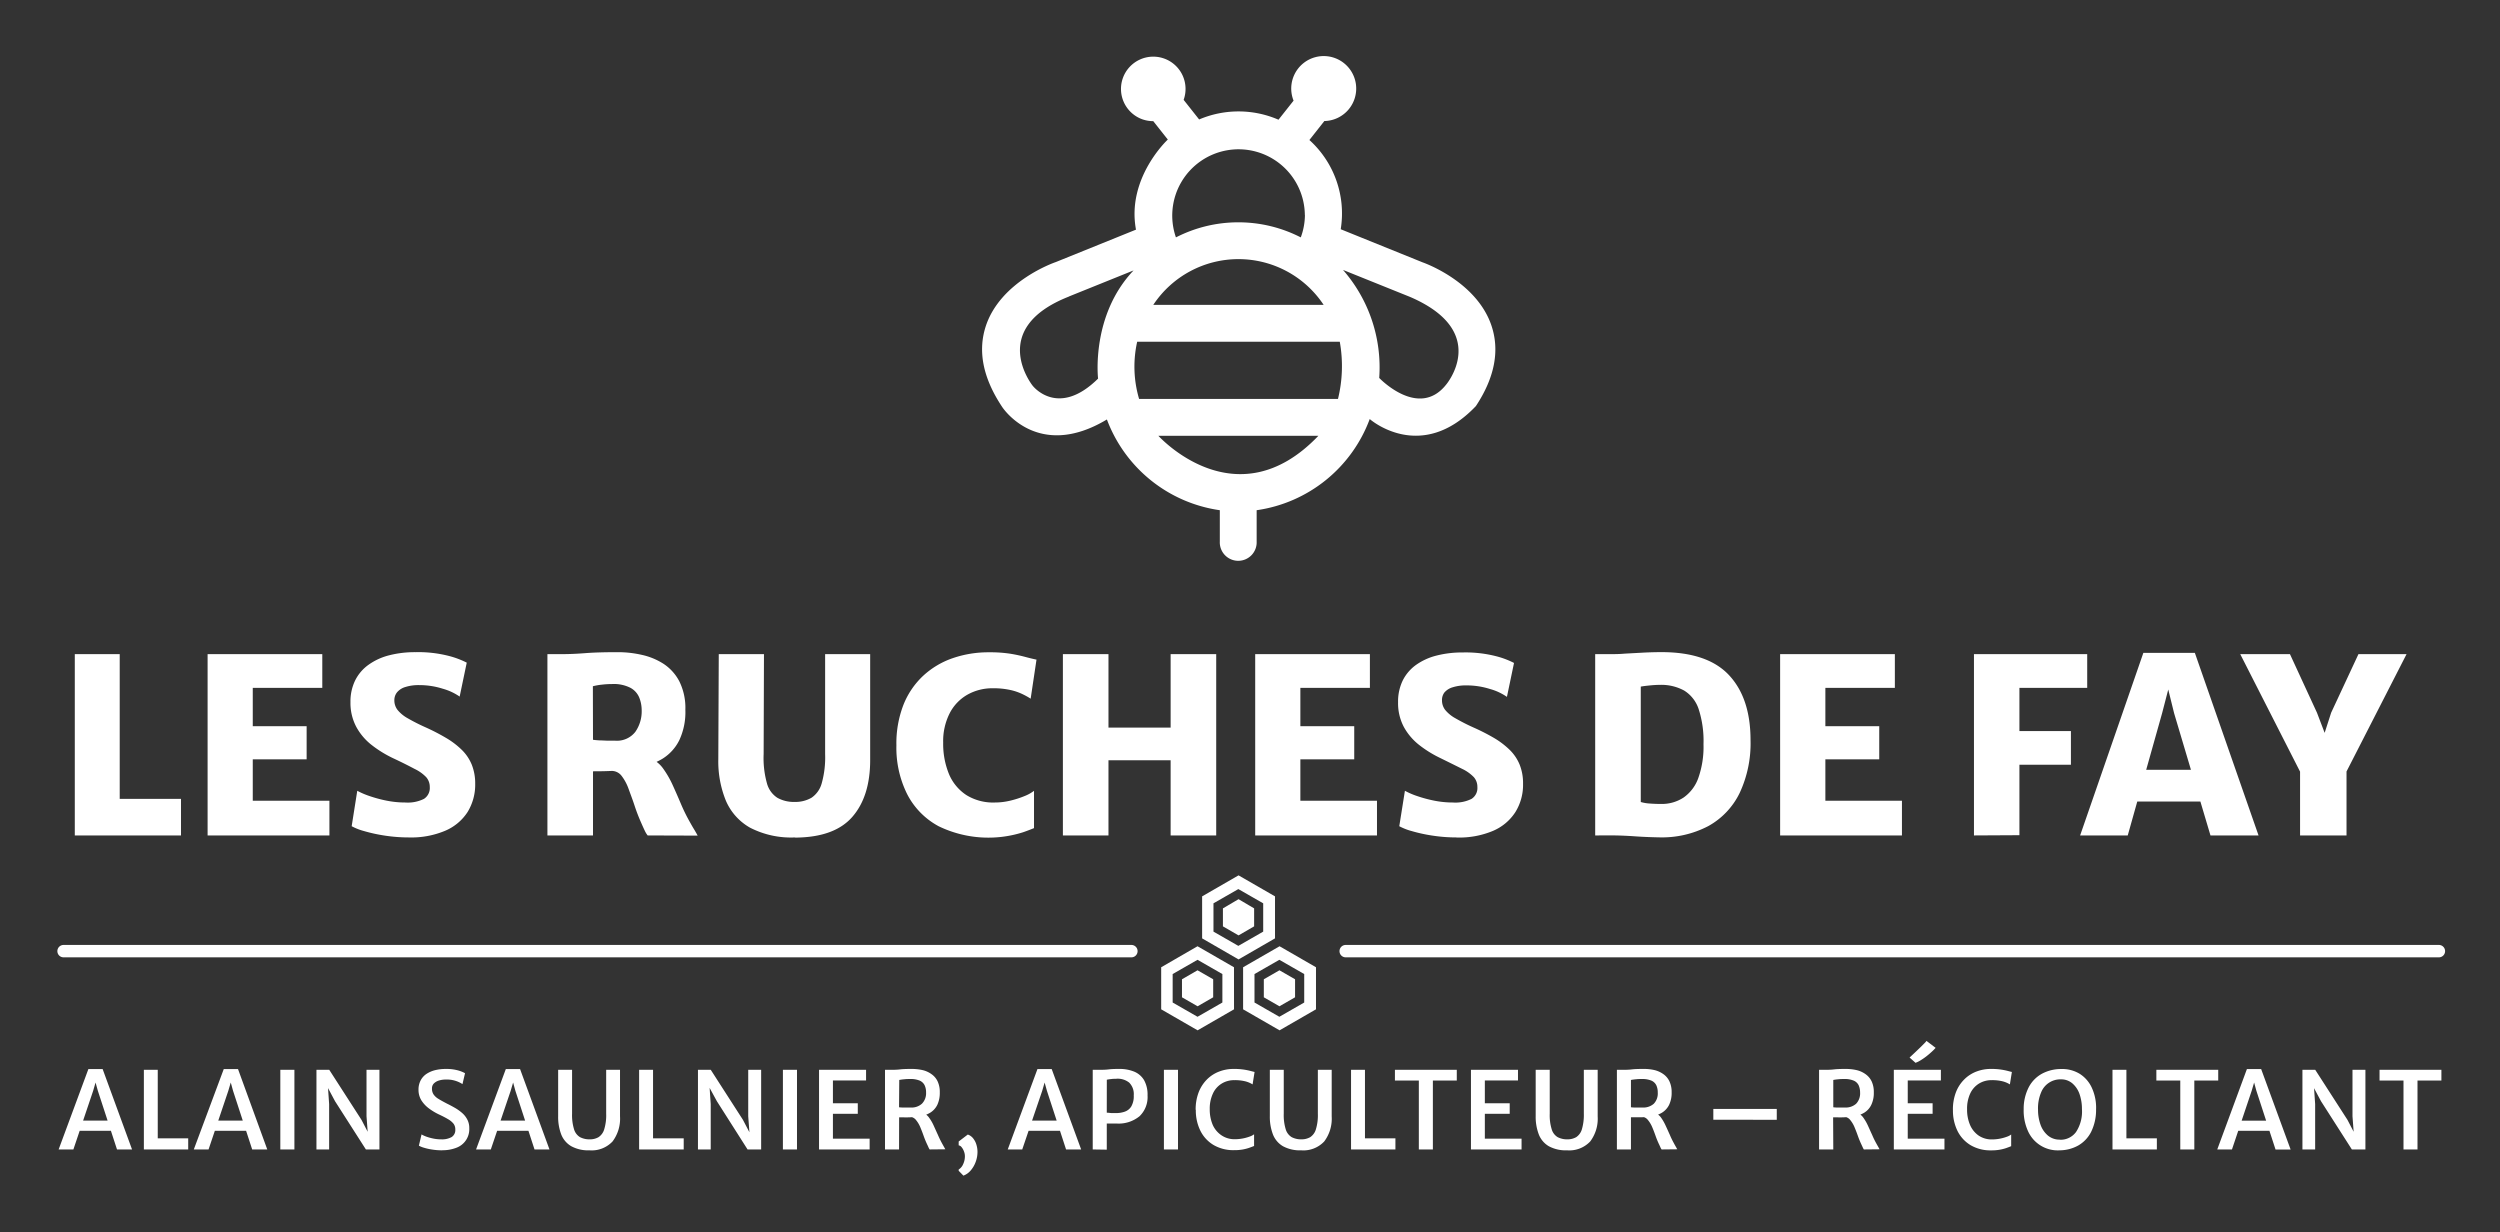 <svg id="Calque_1" data-name="Calque 1" xmlns="http://www.w3.org/2000/svg" width="603.33" height="297.33" viewBox="0 0 603.33 297.33"><rect x="0" y="0" width="603.33" height="297.33" fill="#333333" stroke="none"/><defs><style>.cls-1{fill:#fff;}.cls-2{fill:none;stroke:#fff;stroke-linecap:round;stroke-linejoin:round;stroke-width:3px;}</style></defs><g id="LOGO-BRANDING"><path id="Tracé_8-2" data-name="Tracé 8-2" class="cls-1" d="M18.05,201.62V157.86H28.89v34.93H43.68v8.83Zm32.05,0V157.86H77.78V166H61v9.25H74v8H61v10h18.5v8.37Zm48.65.48a38.4,38.4,0,0,1-6-.46,37.85,37.85,0,0,1-4.94-1.09,13.53,13.53,0,0,1-2.94-1.16l1.35-8.55a18.74,18.74,0,0,0,2.95,1.27,31.93,31.93,0,0,0,4.11,1.11,23.09,23.09,0,0,0,4.55.45,8.73,8.73,0,0,0,4.49-.88,3.11,3.11,0,0,0,1.4-2.83,3.58,3.58,0,0,0-.86-2.4,9.64,9.64,0,0,0-2.81-2c-1.3-.69-3-1.56-5.23-2.6a27.78,27.78,0,0,1-5.09-3.14A14,14,0,0,1,86,175.45a12.24,12.24,0,0,1-1.42-6,11.53,11.53,0,0,1,1.14-5.26A10.19,10.19,0,0,1,89,160.39a14.71,14.71,0,0,1,4.93-2.25,25,25,0,0,1,6.33-.75,29.63,29.63,0,0,1,8.07.91,20.74,20.74,0,0,1,4.31,1.62l-1.71,8.19a13.56,13.56,0,0,0-4.08-1.9,18.65,18.65,0,0,0-5.64-.87,10.52,10.52,0,0,0-3.39.46,4.13,4.13,0,0,0-2,1.28,3,3,0,0,0-.65,1.92,3.75,3.75,0,0,0,.78,2.34,8.54,8.54,0,0,0,2.44,2,46,46,0,0,0,4.32,2.19,50,50,0,0,1,5,2.59,19.42,19.42,0,0,1,3.78,2.89,10.64,10.64,0,0,1,2.37,3.55,12.17,12.17,0,0,1,.82,4.58,12.62,12.62,0,0,1-1.84,6.83,12,12,0,0,1-5.41,4.52,21,21,0,0,1-8.72,1.61Zm44.36-.48h-11V157.86h3.77c1.57,0,3.38-.08,5.44-.24s4.64-.23,7.76-.23a26,26,0,0,1,5.77.64,16.07,16.07,0,0,1,5.28,2.17,11.3,11.3,0,0,1,3.83,4.26,14.42,14.42,0,0,1,1.44,6.83,16,16,0,0,1-1.48,7.38,11,11,0,0,1-4.11,4.48,16.43,16.43,0,0,1-6.08,2.1l-2.3.42c-1,.16-2,.27-3,.33-1.27.09-3,.14-5.32.14Zm0-23.09q.58.09,1.59.15c.67,0,1.34.06,2,.07l1.74,0a5.62,5.62,0,0,0,4.89-2.14,8.63,8.63,0,0,0,1.53-5.17,8.29,8.29,0,0,0-.58-3.07,4.71,4.71,0,0,0-2.12-2.37,8.82,8.82,0,0,0-4.43-.92,21.46,21.46,0,0,0-2.4.14,15.57,15.57,0,0,0-2.25.39Zm13.19,23.09a5.6,5.6,0,0,1-.66-1.07c-.21-.43-.52-1.11-.93-2.05a43.1,43.1,0,0,1-1.59-4.14c-.47-1.44-1-2.79-1.43-4a11.43,11.43,0,0,0-1.65-3.08,3,3,0,0,0-2.33-1.23l2.53-2,6.95-.94a7.17,7.17,0,0,1,2.88,2.41,23.41,23.41,0,0,1,2.24,3.88q1,2.19,2,4.56a42.11,42.11,0,0,0,2.23,4.52c.3.54.6,1.07.92,1.59s.62,1.06.91,1.59Zm35.58.48A21.6,21.6,0,0,1,181,199.74a13.65,13.65,0,0,1-5.86-6.6,25.17,25.17,0,0,1-1.79-9.89l.11-25.39h10.91L184.29,182a22.55,22.55,0,0,0,.81,7.08,6,6,0,0,0,2.5,3.45,8.06,8.06,0,0,0,4.11,1,7.8,7.8,0,0,0,4.12-1,6.16,6.16,0,0,0,2.48-3.51,23.14,23.14,0,0,0,.82-7V157.86H210v25.56q0,8.78-4.31,13.72t-13.78,5Zm24.45-22.27a25.63,25.63,0,0,1,1.71-9.76,19.34,19.34,0,0,1,4.77-7,20.12,20.12,0,0,1,7.13-4.24,26.41,26.41,0,0,1,8.77-1.41,32,32,0,0,1,5.08.34,35.93,35.93,0,0,1,3.54.75c1,.27,1.93.5,2.81.68l-1.41,9.43c-.42-.28-1-.62-1.76-1a13.5,13.5,0,0,0-2.95-1.06,18.84,18.84,0,0,0-4.43-.46,12.24,12.24,0,0,0-6.07,1.52,10.84,10.84,0,0,0-4.3,4.45,14.86,14.86,0,0,0-1.6,7.17,19.23,19.23,0,0,0,1.4,7.57,11.25,11.25,0,0,0,4.17,5.05,12.21,12.21,0,0,0,6.86,1.81,15.93,15.93,0,0,0,3.77-.45,23.11,23.11,0,0,0,3.45-1.11,9.34,9.34,0,0,0,2.27-1.26v9c-.75.31-1.63.65-2.64,1a27.55,27.55,0,0,1-20.35-1.44,18.21,18.21,0,0,1-7.62-7.75,25.09,25.09,0,0,1-2.6-11.79Zm40.18,21.79V157.86h11v17.73h15V157.86h11v43.76h-11V183.48h-15v18.14Zm46.41,0V157.86H330.6V166H313.82v9.25h13v8h-13v10h18.49v8.37Zm48.66.48a38.31,38.31,0,0,1-6-.46,37.85,37.85,0,0,1-4.94-1.09,13.81,13.81,0,0,1-2.95-1.16l1.36-8.55a18.24,18.24,0,0,0,2.94,1.27,32.37,32.37,0,0,0,4.11,1.11,23.17,23.17,0,0,0,4.55.45,8.71,8.71,0,0,0,4.49-.88,3.1,3.1,0,0,0,1.4-2.84,3.54,3.54,0,0,0-.85-2.39,9.67,9.67,0,0,0-2.81-2q-2-1-5.23-2.59a27.53,27.53,0,0,1-5.1-3.14,14.25,14.25,0,0,1-3.74-4.36,12.25,12.25,0,0,1-1.41-6,11.65,11.65,0,0,1,1.13-5.26,10.28,10.28,0,0,1,3.21-3.75,14.76,14.76,0,0,1,4.94-2.25,24.92,24.92,0,0,1,6.33-.75,29.68,29.68,0,0,1,8.07.91,20.66,20.66,0,0,1,4.3,1.62l-1.71,8.19a13.34,13.34,0,0,0-4.08-1.9,18.65,18.65,0,0,0-5.64-.87,10.52,10.52,0,0,0-3.39.46,4.13,4.13,0,0,0-2,1.28A3,3,0,0,0,348,169a3.75,3.75,0,0,0,.78,2.34,8.48,8.48,0,0,0,2.45,2,47.21,47.21,0,0,0,4.31,2.2,50.13,50.13,0,0,1,5.06,2.58,19.72,19.72,0,0,1,3.78,2.89,10.64,10.64,0,0,1,2.37,3.55,12,12,0,0,1,.81,4.58A12.45,12.45,0,0,1,365.7,196a12,12,0,0,1-5.4,4.52,21,21,0,0,1-8.72,1.6Zm33.39-.48V157.86H389c.73,0,1.78,0,3.14-.12l4.42-.24c1.58-.08,3.05-.12,4.4-.12q11.13,0,16.32,5.57t5.18,15.7a28.17,28.17,0,0,1-2.62,12.71,18.2,18.2,0,0,1-7.57,8,24.09,24.09,0,0,1-11.95,2.72q-3.21-.06-6.08-.27c-1.91-.13-3.71-.2-5.4-.2Zm11-8.07a9.73,9.73,0,0,0,2.21.37c.9.07,1.83.1,2.8.1a9.49,9.49,0,0,0,5.34-1.56,9.71,9.71,0,0,0,3.54-4.71,22.6,22.6,0,0,0,1.25-8.15,25,25,0,0,0-1.15-8.41,8.32,8.32,0,0,0-3.49-4.52,11.49,11.49,0,0,0-5.91-1.39c-.72,0-1.54.05-2.44.14s-1.62.18-2.15.28Zm33.63,8.07V157.86h27.69V166H440.52v9.25h13v8h-13v10H459v8.37Zm46.78,0V157.86h27.33V166H487.35v10.43h12.43v8.13H487.35v17Zm37.11,0H502l15.26-44.06h12.43l15.37,44.06h-11.6l-8.78-29.51-1.41-5.71-1.48,5.71Zm-1.95-8.18,1.24-7.66h20.09l1.18,7.66Zm43.54,8.18V184.19l.94,3.88-15.38-30.21h12L559.16,172l2.65,6.95h-1.47l2.24-6.95,6.59-14.14h11.61l-15.49,30.28,1-3.95v17.43Z"/><g id="Bee"><path id="Tracé_1-2" data-name="Tracé 1-2" class="cls-1" d="M356.18,98c4.53-6.85,5.8-13.4,3.74-19.47-3.61-10.63-16.26-15.1-16.58-15.21l-19.78-8A23.89,23.89,0,0,0,316,33.79l3.61-4.58a7.84,7.84,0,1,0-7.43-4.92l-3.64,4.6a24.27,24.27,0,0,0-19.15-.06l-3.74-4.73a7.79,7.79,0,1,0-10,4.68,8.1,8.1,0,0,0,2.67.46h0l3.51,4.44s-10,9.25-7.68,21.74l-19.39,7.84c-.53.18-13.19,4.65-16.8,15.28-2.05,6.08-.8,12.62,3.91,19.69,0,0,8.46,13.09,25.26,3a34.26,34.26,0,0,0,27.25,21.9v7.55a4.45,4.45,0,1,0,8.89,0h0v-7.55a34.27,34.27,0,0,0,27.29-22S342.87,112,356.18,98ZM274.44,82.47h48.89a33.27,33.27,0,0,1-.43,13.8h-48A27.47,27.47,0,0,1,274.44,82.47Zm3.88-8.89a24.66,24.66,0,0,1,41.12,0Zm36.6-21.71a15.89,15.89,0,0,1-1,5.42,33,33,0,0,0-30.13,0,16,16,0,1,1,31.11-5.42Zm-57,19.7,15.65-6.31C263.21,76.16,265,91.37,265,91.37c-9.74,9.62-15.8,1.7-15.8,1.7h0s-11-13.73,8.77-21.5Zm21.63,33.6h38.62c-19.87,20.82-38.62,0-38.62,0ZM349,92.82c-6.64,8.39-16.15-1.61-16.15-1.61a35.74,35.74,0,0,0-8.74-26.07l16.17,6.51C359.82,80.06,349,92.82,349,92.82Z"/></g><path id="Tracé_9" data-name="Tracé 9" class="cls-1" d="M17.71,277.4H14.15L21.33,258h3.44l7.1,19.41H28.24l-4.62-14.16-.56-2-.58,2Zm.17-4.5.52-2.46h8.83l.53,2.45Zm16.84,4.5V258.18h3.35v16.53h7.35v2.69Zm15.61,0H46.77L54,258h3.44L64.5,277.4H60.86l-4.62-14.16-.55-2-.59,2Zm.17-4.5.53-2.46h8.82l.53,2.46Zm17.15,4.5V258.18h3.4V277.4Zm8.72,0V258.18h3.09l7.78,12.08,2.53,4.87h-.89l-.43-5.75v-11.2h3.12V277.4H88.3l-7.45-11.65-2.94-5.51H79l.43,6.22V277.4Zm30.32.21a15.09,15.09,0,0,1-2.42-.19,13.37,13.37,0,0,1-2-.45,6.08,6.08,0,0,1-1.18-.48l.64-2.72a7.16,7.16,0,0,0,1.23.56,12,12,0,0,0,1.66.45,9.28,9.28,0,0,0,1.82.18,4.8,4.8,0,0,0,2.57-.56,2,2,0,0,0,.87-1.81,2.26,2.26,0,0,0-.45-1.43,4.67,4.67,0,0,0-1.36-1.1c-.6-.36-1.37-.75-2.31-1.19a14.22,14.22,0,0,1-2.27-1.39,7.27,7.27,0,0,1-1.79-1.92A4.81,4.81,0,0,1,101,263a4.71,4.71,0,0,1,.55-2.33,4.29,4.29,0,0,1,1.46-1.56,6.77,6.77,0,0,1,2.1-.87,11,11,0,0,1,2.42-.27,10.76,10.76,0,0,1,3,.35,8,8,0,0,1,1.7.68l-.62,2.63a6.87,6.87,0,0,0-4-1.1,5.4,5.4,0,0,0-1.69.24,2.89,2.89,0,0,0-1.22.71,1.66,1.66,0,0,0-.45,1.21,2.49,2.49,0,0,0,.37,1.41,3.66,3.66,0,0,0,1.17,1.08c.54.34,1.25.73,2.12,1.18.68.33,1.34.69,2,1.07a11,11,0,0,1,1.71,1.25,5.26,5.26,0,0,1,1.19,1.58,4.29,4.29,0,0,1,.44,2,4.77,4.77,0,0,1-3.11,4.73,9.22,9.22,0,0,1-3.45.6Zm11.76-.21h-3.56L122.07,258h3.44l7.1,19.41H129l-4.62-14.16-.55-2-.59,2Zm.17-4.5.53-2.46H128l.53,2.45Zm23.62,4.71a8.49,8.49,0,0,1-4.39-1,5.68,5.68,0,0,1-2.41-2.84,11.86,11.86,0,0,1-.74-4.41V258.18h3.36l0,10.59a11.67,11.67,0,0,0,.49,3.81,3.31,3.31,0,0,0,1.44,1.86,4.93,4.93,0,0,0,2.32.52,4.1,4.1,0,0,0,2.14-.53,3.41,3.41,0,0,0,1.36-1.87,11.58,11.58,0,0,0,.48-3.79V258.18h3.34v11.23a9.13,9.13,0,0,1-1.81,6.07,6.91,6.91,0,0,1-5.56,2.13Zm12-.21V258.18h3.36v16.53H165v2.69Zm14.2,0V258.18h3.09l7.77,12.08,2.54,4.87H181l-.43-5.75v-11.2h3.12V277.4h-3.28L173,265.75,170,260.24h1.1l.42,6.22V277.4Zm20.5,0V258.18h3.4V277.4Zm8.72,0V258.18h11.35v2.57h-8v5.5h6v2.54h-6v6h8.86v2.62Zm19.31,0h-3.39V258.18H215c.62,0,1.36,0,2.21-.1s1.81-.11,2.89-.11a11.72,11.72,0,0,1,2.63.3,6,6,0,0,1,2.13,1,4.37,4.37,0,0,1,1.43,1.73,6,6,0,0,1,.51,2.62,6.79,6.79,0,0,1-.59,3,4.61,4.61,0,0,1-1.69,1.89,6.83,6.83,0,0,1-2.58.92l-1.08.14c-.37,0-.85.06-1.44.08s-1.41,0-2.43,0Zm0-10.18a6.44,6.44,0,0,0,.81.06l1.09,0h.9a3.72,3.72,0,0,0,2.72-.92,3.57,3.57,0,0,0,1-2.69,3.93,3.93,0,0,0-.35-1.76,2.38,2.38,0,0,0-1.18-1.12,5.61,5.61,0,0,0-2.29-.39c-.47,0-.94,0-1.4.06a10.43,10.43,0,0,0-1.25.17Zm7.39,10.18a2.9,2.9,0,0,1-.29-.52c-.08-.18-.21-.47-.41-.89-.27-.58-.53-1.22-.78-1.93s-.52-1.4-.8-2.07a6.88,6.88,0,0,0-1-1.67,2,2,0,0,0-1.32-.78l1.15-.9,2,0a3.21,3.21,0,0,1,1.35,1.15,10.51,10.51,0,0,1,1.09,1.9c.33.72.65,1.45,1,2.2a22.63,22.63,0,0,0,1,2.05c.13.24.26.48.4.72l.39.7Zm7,5.15v-.31a2.75,2.75,0,0,0,1.06-1.25,4.46,4.46,0,0,0,.44-2,3.12,3.12,0,0,0-.23-1.13,3.41,3.41,0,0,0-.56-1,1.11,1.11,0,0,0-.71-.45v-.93l2.2-1.68a2.82,2.82,0,0,1,1.35,1,4.41,4.41,0,0,1,.75,1.52,6,6,0,0,1,.24,1.57,7,7,0,0,1-.47,2.6,6.59,6.59,0,0,1-1.23,2.05,4.28,4.28,0,0,1-1.7,1.18Zm15.34-5.15H243.2L250.37,258h3.44l7.11,19.41h-3.64l-4.62-14.16-.56-2-.58,2Zm.17-4.5.53-2.46h8.82l.54,2.46Zm16.84,4.5V258.18h1.43c.81,0,1.61,0,2.41-.1s1.63-.11,2.51-.11a9.27,9.27,0,0,1,3.68.66,5,5,0,0,1,2.37,2.06,7.14,7.14,0,0,1,.83,3.68,6.41,6.41,0,0,1-1.92,5,7.93,7.93,0,0,1-5.58,1.77h-2.34v6.31Zm3.39-8.87c.37,0,.75.07,1.12.09s.74,0,1.09,0a6.17,6.17,0,0,0,2.13-.34,3,3,0,0,0,1.58-1.27,4.94,4.94,0,0,0,.59-2.67,3.9,3.9,0,0,0-1.1-3.07,4.45,4.45,0,0,0-3.24-.92c-.36,0-.72,0-1.1.06a9.34,9.34,0,0,0-1.06.16Zm13.79,8.87V258.18h3.4V277.4Zm7.66-9.54a11.53,11.53,0,0,1,.72-4.24,9,9,0,0,1,2-3.11,8.37,8.37,0,0,1,2.93-1.9,9.52,9.52,0,0,1,3.5-.64,15.41,15.41,0,0,1,4,.46c.43.11.78.21,1.07.27l-.48,3a6.23,6.23,0,0,0-2.12-.82,10,10,0,0,0-2.25-.2,5.66,5.66,0,0,0-3.13.85,5.49,5.49,0,0,0-2.09,2.41,8.58,8.58,0,0,0-.75,3.74,9.5,9.5,0,0,0,.72,3.79A6,6,0,0,0,294.8,274a5.59,5.59,0,0,0,3.27.93,10.34,10.34,0,0,0,3.51-.64,3.75,3.75,0,0,0,1.07-.55v2.82c-.36.15-.77.3-1.22.46a10.22,10.22,0,0,1-1.54.39,10.9,10.9,0,0,1-2.05.16,9.47,9.47,0,0,1-4.91-1.21,8.27,8.27,0,0,1-3.21-3.42,11,11,0,0,1-1.13-5.11ZM314,277.61a8.53,8.53,0,0,1-4.4-1,5.71,5.71,0,0,1-2.4-2.84,11.88,11.88,0,0,1-.75-4.42l0-11.17h3.36l0,10.59a11.67,11.67,0,0,0,.49,3.81,3.31,3.31,0,0,0,1.44,1.86,4.93,4.93,0,0,0,2.32.52,4.2,4.2,0,0,0,2.14-.53,3.41,3.41,0,0,0,1.36-1.87,11.58,11.58,0,0,0,.48-3.79V258.18h3.34v11.23a9.13,9.13,0,0,1-1.81,6.07,6.91,6.91,0,0,1-5.58,2.13Zm12.05-.21V258.18h3.36v16.53h7.35v2.69Zm16.36,0V260.77h-5.77v-2.59h14.93v2.59h-5.77V277.4Zm12.58,0V258.18h11.35v2.57h-8v5.5h6v2.54h-6v6h8.86v2.62Zm23.17.21a8.53,8.53,0,0,1-4.4-1,5.71,5.71,0,0,1-2.4-2.84,11.88,11.88,0,0,1-.75-4.42l0-11.17H374l0,10.59a11.41,11.41,0,0,0,.49,3.81,3.27,3.27,0,0,0,1.44,1.86,4.9,4.9,0,0,0,2.32.52,4.2,4.2,0,0,0,2.14-.53,3.41,3.41,0,0,0,1.36-1.87,12.14,12.14,0,0,0,.48-3.79V258.18h3.34v11.23a9.13,9.13,0,0,1-1.81,6.07,6.93,6.93,0,0,1-5.57,2.13Zm15.44-.21h-3.39V258.18h1.41c.62,0,1.36,0,2.21-.1s1.81-.11,2.88-.11a11,11,0,0,1,2.63.29,6.26,6.26,0,0,1,2.14,1,4.51,4.51,0,0,1,1.42,1.73,6,6,0,0,1,.52,2.62,6.7,6.7,0,0,1-.6,3,4.6,4.6,0,0,1-1.69,1.89,6.77,6.77,0,0,1-2.58.92l-1.08.13q-.54.06-1.44.09l-2.43,0Zm0-10.18a6.44,6.44,0,0,0,.81.06l1.09,0h.89a3.77,3.77,0,0,0,2.73-.92,3.57,3.57,0,0,0,.95-2.69,4.07,4.07,0,0,0-.35-1.76,2.38,2.38,0,0,0-1.18-1.12,5.61,5.61,0,0,0-2.29-.39c-.47,0-.94,0-1.4.06a10.43,10.43,0,0,0-1.25.17ZM401,277.4a2.65,2.65,0,0,1-.29-.52c-.08-.18-.21-.48-.41-.89-.27-.58-.53-1.22-.78-1.93s-.51-1.4-.8-2.07a6.88,6.88,0,0,0-1-1.67,2,2,0,0,0-1.32-.79l1.15-.89,2,0a3.28,3.28,0,0,1,1.36,1.14,11.58,11.58,0,0,1,1.08,1.91c.34.72.66,1.45,1,2.2a20.32,20.32,0,0,0,1,2.05c.12.24.26.48.39.71l.4.71Zm12.48-7.17v-2.61h15.31v2.62Zm28.95,7.17H439V258.18h1.41c.62,0,1.36,0,2.21-.1s1.81-.11,2.89-.11a11.57,11.57,0,0,1,2.62.3,6,6,0,0,1,2.14,1,4.46,4.46,0,0,1,1.43,1.73,6,6,0,0,1,.51,2.62,6.66,6.66,0,0,1-.6,3,4.52,4.52,0,0,1-1.68,1.89,6.83,6.83,0,0,1-2.58.92l-1.09.14c-.36,0-.84.06-1.43.08s-1.41,0-2.44,0Zm0-10.18a6.44,6.44,0,0,0,.81.06l1.09,0h.89a3.77,3.77,0,0,0,2.73-.92,3.61,3.61,0,0,0,.95-2.69,4.23,4.23,0,0,0-.35-1.76,2.36,2.36,0,0,0-1.19-1.12,5.54,5.54,0,0,0-2.28-.39c-.47,0-.94,0-1.4.06a10.43,10.43,0,0,0-1.25.17Zm7.38,10.18a3.25,3.25,0,0,1-.28-.52l-.41-.89c-.27-.58-.53-1.22-.78-1.93s-.52-1.4-.8-2.07a6.88,6.88,0,0,0-1-1.67,2,2,0,0,0-1.33-.79l1.16-.89,2,0a3.19,3.19,0,0,1,1.35,1.14,11.63,11.63,0,0,1,1.09,1.91c.33.72.65,1.45,1,2.2a20.23,20.23,0,0,0,1,2.05c.13.24.26.48.4.71l.39.71Zm7.23,0V258.18H468.4v2.57h-8v5.5h6v2.54h-6v6h8.86v2.62Zm5.26-20.89-1.46-1.29s.19-.18.47-.44l1-.94,1.17-1.12,1-1a3.18,3.18,0,0,0,.44-.52l2.21,1.68a12.51,12.51,0,0,1-1,1c-.41.38-.84.74-1.29,1.09a15.14,15.14,0,0,1-1.34.92,6.37,6.37,0,0,1-1.17.58Zm9,11.35a11.57,11.57,0,0,1,.72-4.24,8.8,8.8,0,0,1,2-3.1,8.26,8.26,0,0,1,2.93-1.91,9.57,9.57,0,0,1,3.51-.64,15.33,15.33,0,0,1,4,.46c.43.11.78.21,1.07.27l-.48,3a6.26,6.26,0,0,0-2.11-.82,10.11,10.11,0,0,0-2.26-.2,5.68,5.68,0,0,0-3.13.85,5.56,5.56,0,0,0-2.09,2.41,8.57,8.57,0,0,0-.74,3.74,9.32,9.32,0,0,0,.71,3.79,6,6,0,0,0,2.08,2.58,5.59,5.59,0,0,0,3.27.93,10.46,10.46,0,0,0,3.52-.64,3.57,3.57,0,0,0,1.06-.55v2.82c-.36.15-.76.3-1.21.46a10.34,10.34,0,0,1-1.55.39,10.83,10.83,0,0,1-2.05.16,9.47,9.47,0,0,1-4.91-1.21,8.34,8.34,0,0,1-3.2-3.41,11.07,11.07,0,0,1-1.13-5.12Zm25.77,9.75a7.85,7.85,0,0,1-7.69-4.73,11.94,11.94,0,0,1-1-5.21,11.28,11.28,0,0,1,1.28-5.4,7.9,7.9,0,0,1,3.23-3.2,9.76,9.76,0,0,1,4.53-1.08,8.09,8.09,0,0,1,4.5,1.17,7.82,7.82,0,0,1,2.93,3.41,11.51,11.51,0,0,1,1,5.21,11.92,11.92,0,0,1-1.21,5.41,7.87,7.87,0,0,1-3.12,3.27,9.33,9.33,0,0,1-4.45,1.15Zm.07-2.55a4.64,4.64,0,0,0,3.86-1.85,9,9,0,0,0,1.44-5.56,10.86,10.86,0,0,0-.57-3.58,6,6,0,0,0-1.71-2.59,4.17,4.17,0,0,0-2.81-1,5,5,0,0,0-4.75,3.12,9.82,9.82,0,0,0-.76,4.18,10.8,10.8,0,0,0,.59,3.61,6.11,6.11,0,0,0,1.78,2.64,4.39,4.39,0,0,0,2.93,1Zm12.67,2.35V258.18h3.36v16.53h7.35v2.69Zm16.36,0V260.77h-5.77v-2.59h14.93v2.59h-5.77V277.4Zm12.47,0h-3.55L542.25,258h3.44l7.11,19.42h-3.64l-4.62-14.17-.55-2-.59,2Zm.17-4.51.53-2.45h8.82l.53,2.45Zm16.84,4.51V258.18h3.09l7.78,12.08,2.53,4.87h-.89l-.43-5.75v-11.2h3.12V277.4h-3.27l-7.45-11.65-2.94-5.51h1.1l.43,6.22V277.4Zm24.39,0V260.77h-5.78v-2.59h14.93v2.59h-5.77V277.4Z"/><line id="Ligne_1" data-name="Ligne 1" class="cls-2" x1="15.34" y1="229.54" x2="273.04" y2="229.54"/><line id="Ligne_2" data-name="Ligne 2" class="cls-2" x1="324.76" y1="229.54" x2="588.58" y2="229.54"/><g id="beeswax"><path id="Tracé_2" data-name="Tracé 2" class="cls-1" d="M285.25,236.33v4.35l3.77,2.17,3.76-2.17v-4.35L289,234.16Z"/><path id="Tracé_3" data-name="Tracé 3" class="cls-1" d="M305,236.33v4.35l3.77,2.17,3.77-2.17v-4.35l-3.77-2.17Z"/><path id="Tracé_4" data-name="Tracé 4" class="cls-1" d="M297.8,233.43,289,228.36l-8.77,5.07v10.15l8.79,5.07,8.79-5.07ZM289,245.38l-6-3.44v-6.87l6-3.44,6,3.44v6.87Z"/><path id="Tracé_5" data-name="Tracé 5" class="cls-1" d="M300,233.43v10.15l8.8,5.07,8.79-5.07V233.43l-8.79-5.07Zm14.75,8.51-6,3.44-6-3.44v-6.87l6-3.44,6,3.44Z"/><path id="Tracé_6" data-name="Tracé 6" class="cls-1" d="M290.11,216.32v10.14l8.79,5.08,8.8-5.08V216.32l-8.8-5.07Zm14.74,8.51-6,3.44-6-3.44V218l6-3.44,6,3.44v6.87Z"/><path id="Tracé_7" data-name="Tracé 7" class="cls-1" d="M295.13,219.22v4.34l3.77,2.18,3.76-2.18v-4.34L298.9,217Z"/></g></g></svg>